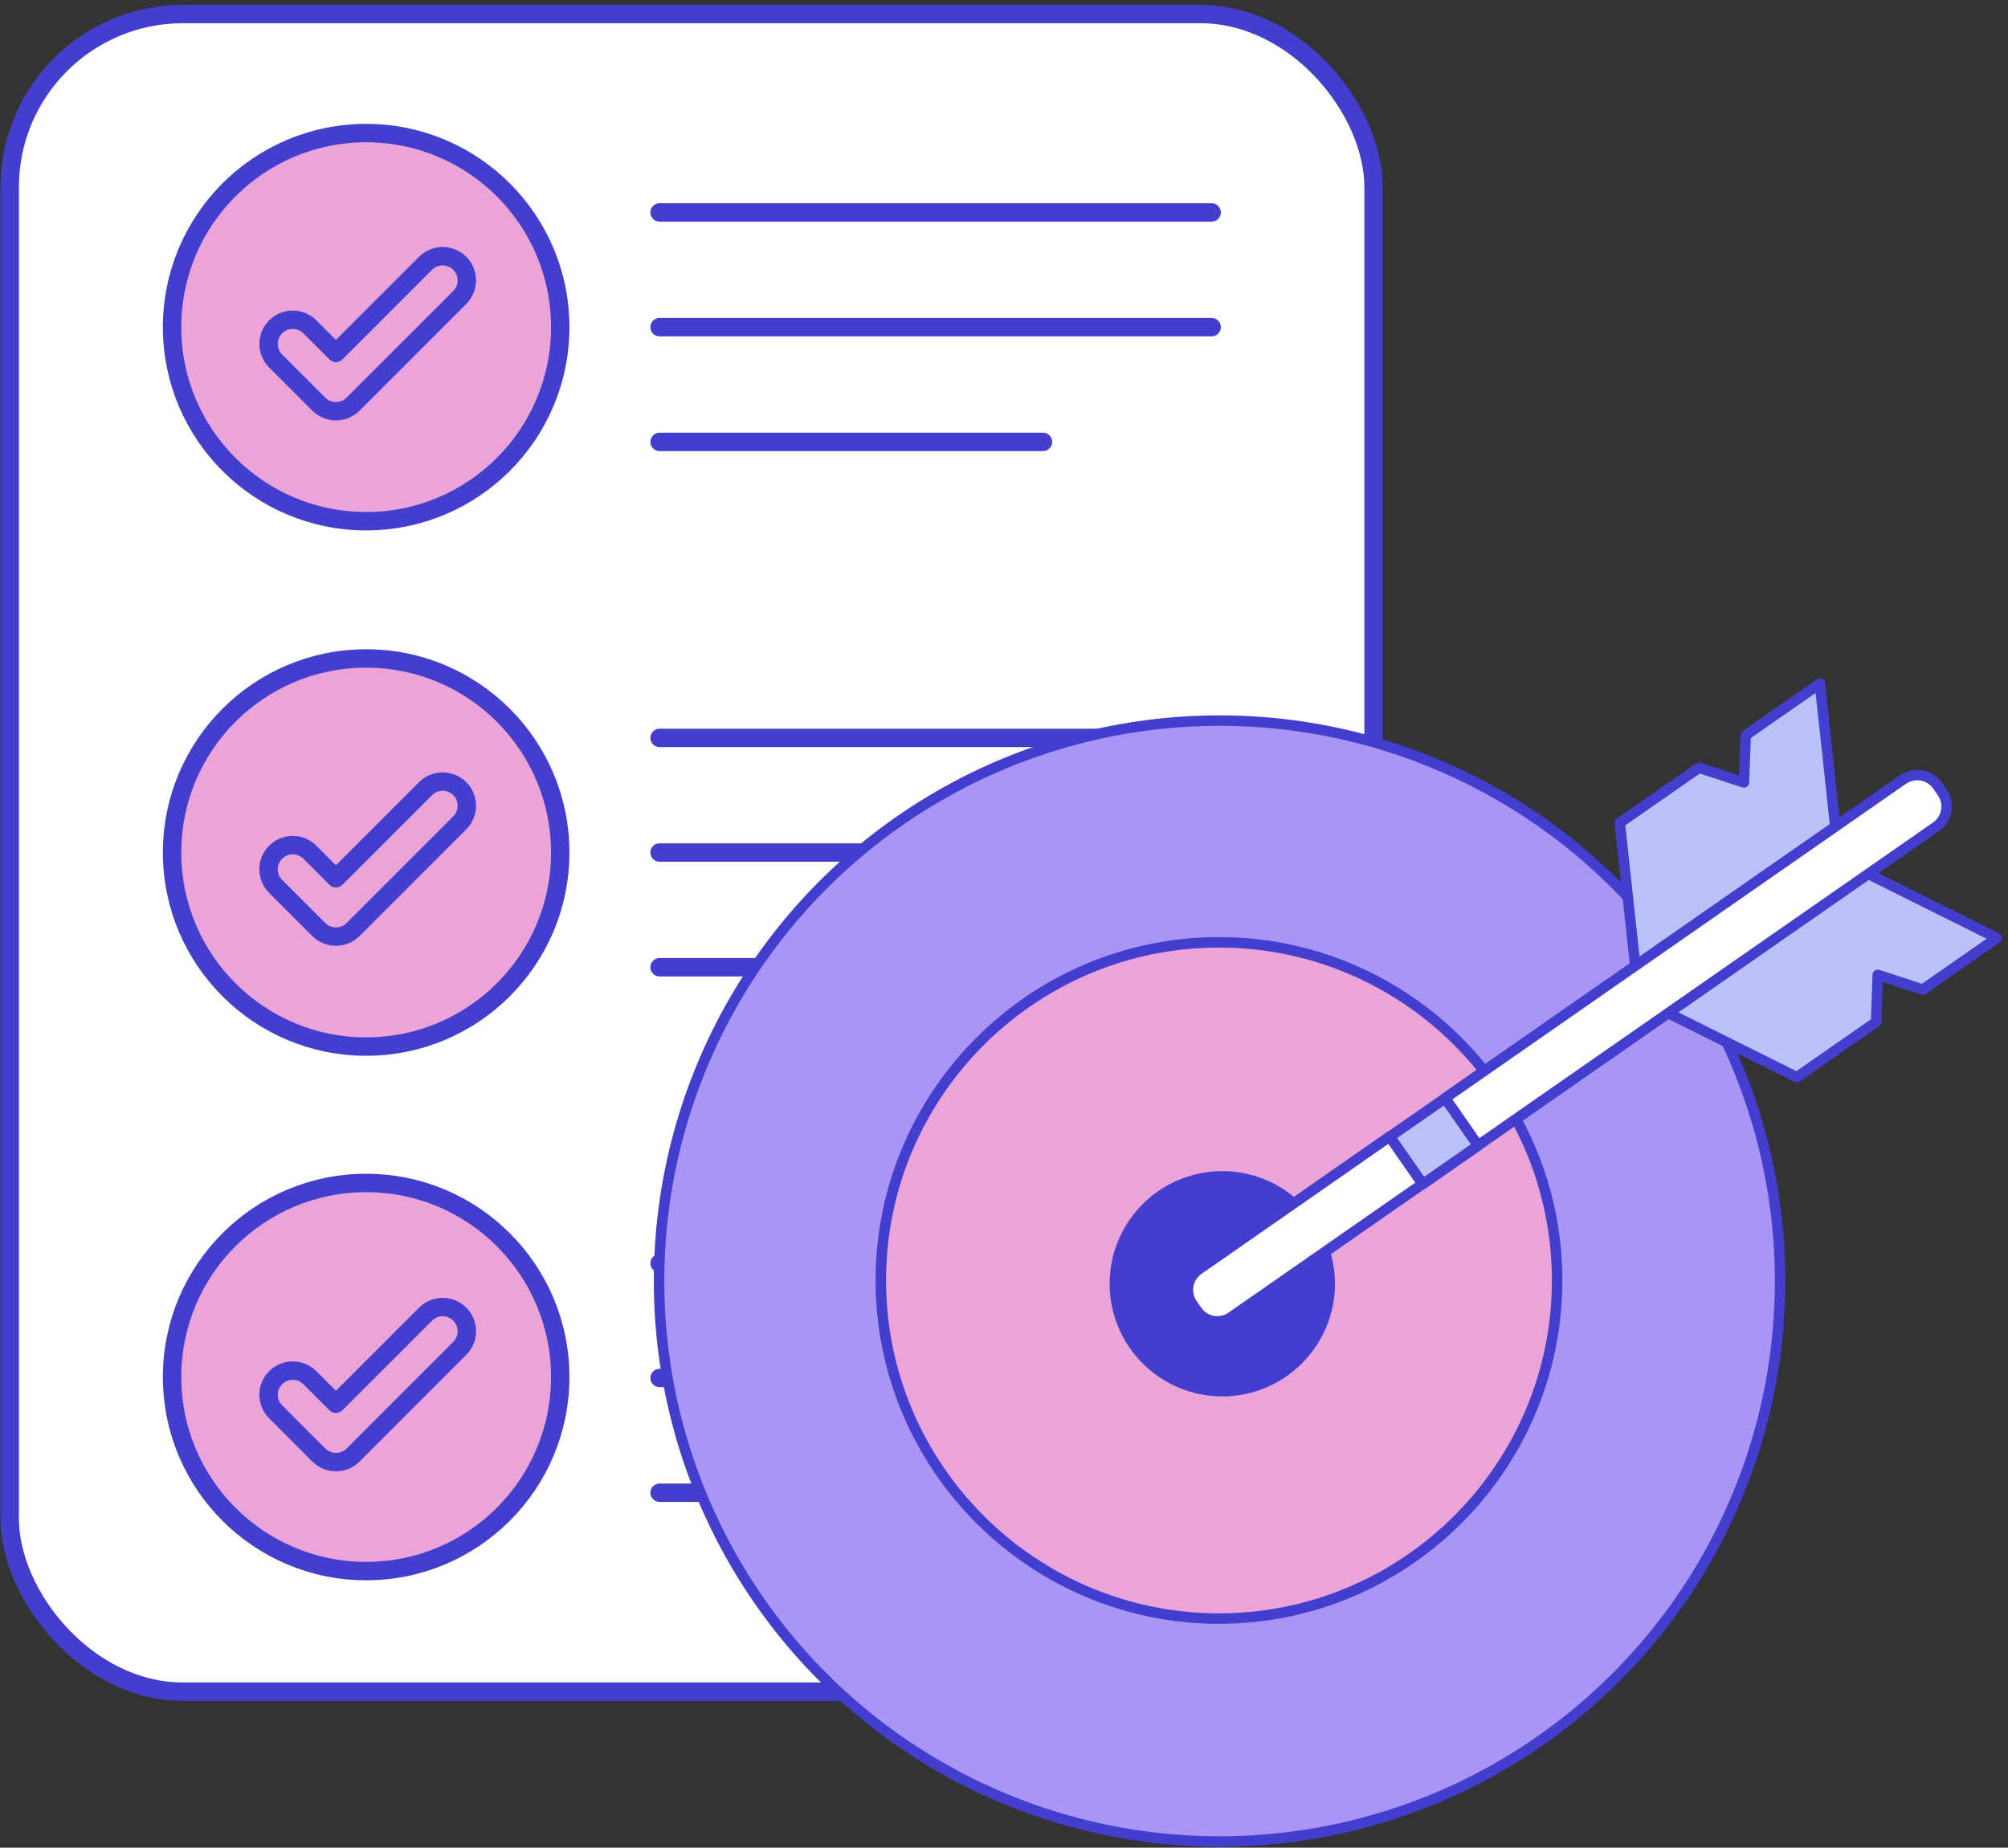 <svg width="326" height="300" viewBox="0 0 326 300" fill="none" xmlns="http://www.w3.org/2000/svg">
<rect x="0" y="0" width="326" height="300" fill="#333333" stroke="none"/>
<rect x="1.575" y="2.278" width="221.425" height="272.388" rx="28.117" fill="white" stroke="#433ECE" stroke-width="2.987" stroke-linecap="round" stroke-linejoin="round"/>
<path d="M59.445 84.626C76.847 84.626 90.954 70.519 90.954 53.117C90.954 35.715 76.847 21.608 59.445 21.608C42.043 21.608 27.936 35.715 27.936 53.117C27.936 70.519 42.043 84.626 59.445 84.626Z" fill="#EAA4D8" stroke="#433ECE" stroke-width="2.987" stroke-linecap="round" stroke-linejoin="round"/>
<path d="M54.54 66.772C53.503 66.772 52.502 66.35 51.763 65.63L44.752 58.618C43.223 57.089 43.223 54.593 44.752 53.065C46.281 51.536 48.776 51.536 50.305 53.065L54.54 57.3L69.091 42.749C70.62 41.22 73.115 41.22 74.644 42.749C76.173 44.278 76.173 46.773 74.644 48.302L57.317 65.63C56.579 66.368 55.577 66.772 54.54 66.772Z" fill="#EAA4D8" stroke="#433ECE" stroke-width="2.987" stroke-linecap="round" stroke-linejoin="round"/>
<path d="M107.086 34.49H196.71" stroke="#433ECE" stroke-width="2.987" stroke-linecap="round" stroke-linejoin="round"/>
<path d="M107.086 53.117H196.71" stroke="#433ECE" stroke-width="2.987" stroke-linecap="round" stroke-linejoin="round"/>
<path d="M107.086 71.746H169.331" stroke="#433ECE" stroke-width="2.987" stroke-linecap="round" stroke-linejoin="round"/>
<path d="M59.445 169.928C76.847 169.928 90.954 155.821 90.954 138.419C90.954 121.017 76.847 106.91 59.445 106.91C42.043 106.91 27.936 121.017 27.936 138.419C27.936 155.821 42.043 169.928 59.445 169.928Z" fill="#EAA4D8" stroke="#433ECE" stroke-width="2.987" stroke-linecap="round" stroke-linejoin="round"/>
<path d="M59.445 255.088C76.847 255.088 90.954 240.981 90.954 223.579C90.954 206.177 76.847 192.07 59.445 192.07C42.043 192.07 27.936 206.177 27.936 223.579C27.936 240.981 42.043 255.088 59.445 255.088Z" fill="#EAA4D8" stroke="#433ECE" stroke-width="2.987" stroke-linecap="round" stroke-linejoin="round"/>
<path d="M54.54 152.073C53.503 152.073 52.502 151.652 51.763 150.931L44.752 143.919C43.223 142.39 43.223 139.895 44.752 138.366C46.281 136.837 48.776 136.837 50.305 138.366L54.54 142.601L69.091 128.05C70.62 126.522 73.115 126.522 74.644 128.05C76.173 129.579 76.173 132.075 74.644 133.604L57.317 150.931C56.579 151.669 55.577 152.073 54.54 152.073Z" fill="#EAA4D8" stroke="#433ECE" stroke-width="2.987" stroke-linecap="round" stroke-linejoin="round"/>
<path d="M107.086 119.808H196.71" stroke="#433ECE" stroke-width="2.987" stroke-linecap="round" stroke-linejoin="round"/>
<path d="M107.086 138.418H196.71" stroke="#433ECE" stroke-width="2.987" stroke-linecap="round" stroke-linejoin="round"/>
<path d="M107.086 157.046H169.331" stroke="#433ECE" stroke-width="2.987" stroke-linecap="round" stroke-linejoin="round"/>
<path d="M54.54 237.392C53.503 237.392 52.502 236.971 51.763 236.25L44.752 229.238C43.223 227.709 43.223 225.214 44.752 223.685C46.281 222.156 48.776 222.156 50.305 223.685L54.54 227.92L69.091 213.37C70.62 211.841 73.115 211.841 74.644 213.37C76.173 214.899 76.173 217.394 74.644 218.923L57.317 236.25C56.579 236.988 55.577 237.392 54.54 237.392Z" fill="#EAA4D8" stroke="#433ECE" stroke-width="2.987" stroke-linecap="round" stroke-linejoin="round"/>
<path d="M107.086 205.11H196.71" stroke="#433ECE" stroke-width="2.987" stroke-linecap="round" stroke-linejoin="round"/>
<path d="M107.086 223.737H196.71" stroke="#433ECE" stroke-width="2.987" stroke-linecap="round" stroke-linejoin="round"/>
<path d="M107.086 242.365H169.331" stroke="#433ECE" stroke-width="2.987" stroke-linecap="round" stroke-linejoin="round"/>
<circle cx="198" cy="208" r="91" fill="#A895F5" stroke="#433ECE" stroke-width="1.7" stroke-linecap="round" stroke-linejoin="round"/>
<path d="M197.9 262.8C167.63 262.8 143 238.17 143 207.9C143 177.63 167.63 153 197.9 153C228.17 153 252.8 177.63 252.8 207.9C252.8 238.17 228.17 262.8 197.9 262.8Z" fill="#EAA4D8" stroke="#433ECE" stroke-width="1.7" stroke-linecap="round" stroke-linejoin="round"/>
<path d="M198.44 225.88C188.82 225.88 181 218.06 181 208.44C181 198.82 188.82 191 198.44 191C208.06 191 215.88 198.82 215.88 208.44C215.88 218.06 208.06 225.88 198.44 225.88Z" fill="#433ECE" stroke="#433ECE" stroke-width="1.7" stroke-linecap="round" stroke-linejoin="round"/>
<path d="M283.42 119.38L283.13 127.05L275.84 124.65L262.97 133.6L265.86 160.29L298.34 137.69L295.45 111L283.42 119.38Z" fill="#BCC1F9" stroke="#433ECE" stroke-width="1.7" stroke-linecap="round" stroke-linejoin="round"/>
<path d="M312.159 160.67L304.859 158.28L304.579 165.95L291.709 174.9L267.689 162.92L300.169 140.32L324.189 152.3L312.159 160.67Z" fill="#BCC1F9" stroke="#433ECE" stroke-width="1.7" stroke-linecap="round" stroke-linejoin="round"/>
<path d="M308.95 126.56L234.6 178.3L239.95 185.99L314.3 134.25C316.13 132.98 316.58 130.47 315.31 128.64L314.57 127.57C313.3 125.74 310.79 125.29 308.96 126.56H308.95Z" fill="white" stroke="#433ECE" stroke-width="1.7" stroke-linecap="round" stroke-linejoin="round"/>
<path d="M193.59 211.74L194.33 212.81C195.6 214.64 198.11 215.09 199.94 213.82L230.97 192.22L225.62 184.53L194.59 206.13C192.76 207.4 192.31 209.91 193.58 211.74H193.59Z" fill="white" stroke="#433ECE" stroke-width="1.7" stroke-linecap="round" stroke-linejoin="round"/>
<path d="M234.618 178.321L225.646 184.563L230.998 192.255L239.97 186.012L234.618 178.321Z" fill="#BCC1F9" stroke="#433ECE" stroke-width="1.7" stroke-linecap="round" stroke-linejoin="round"/>
</svg>
